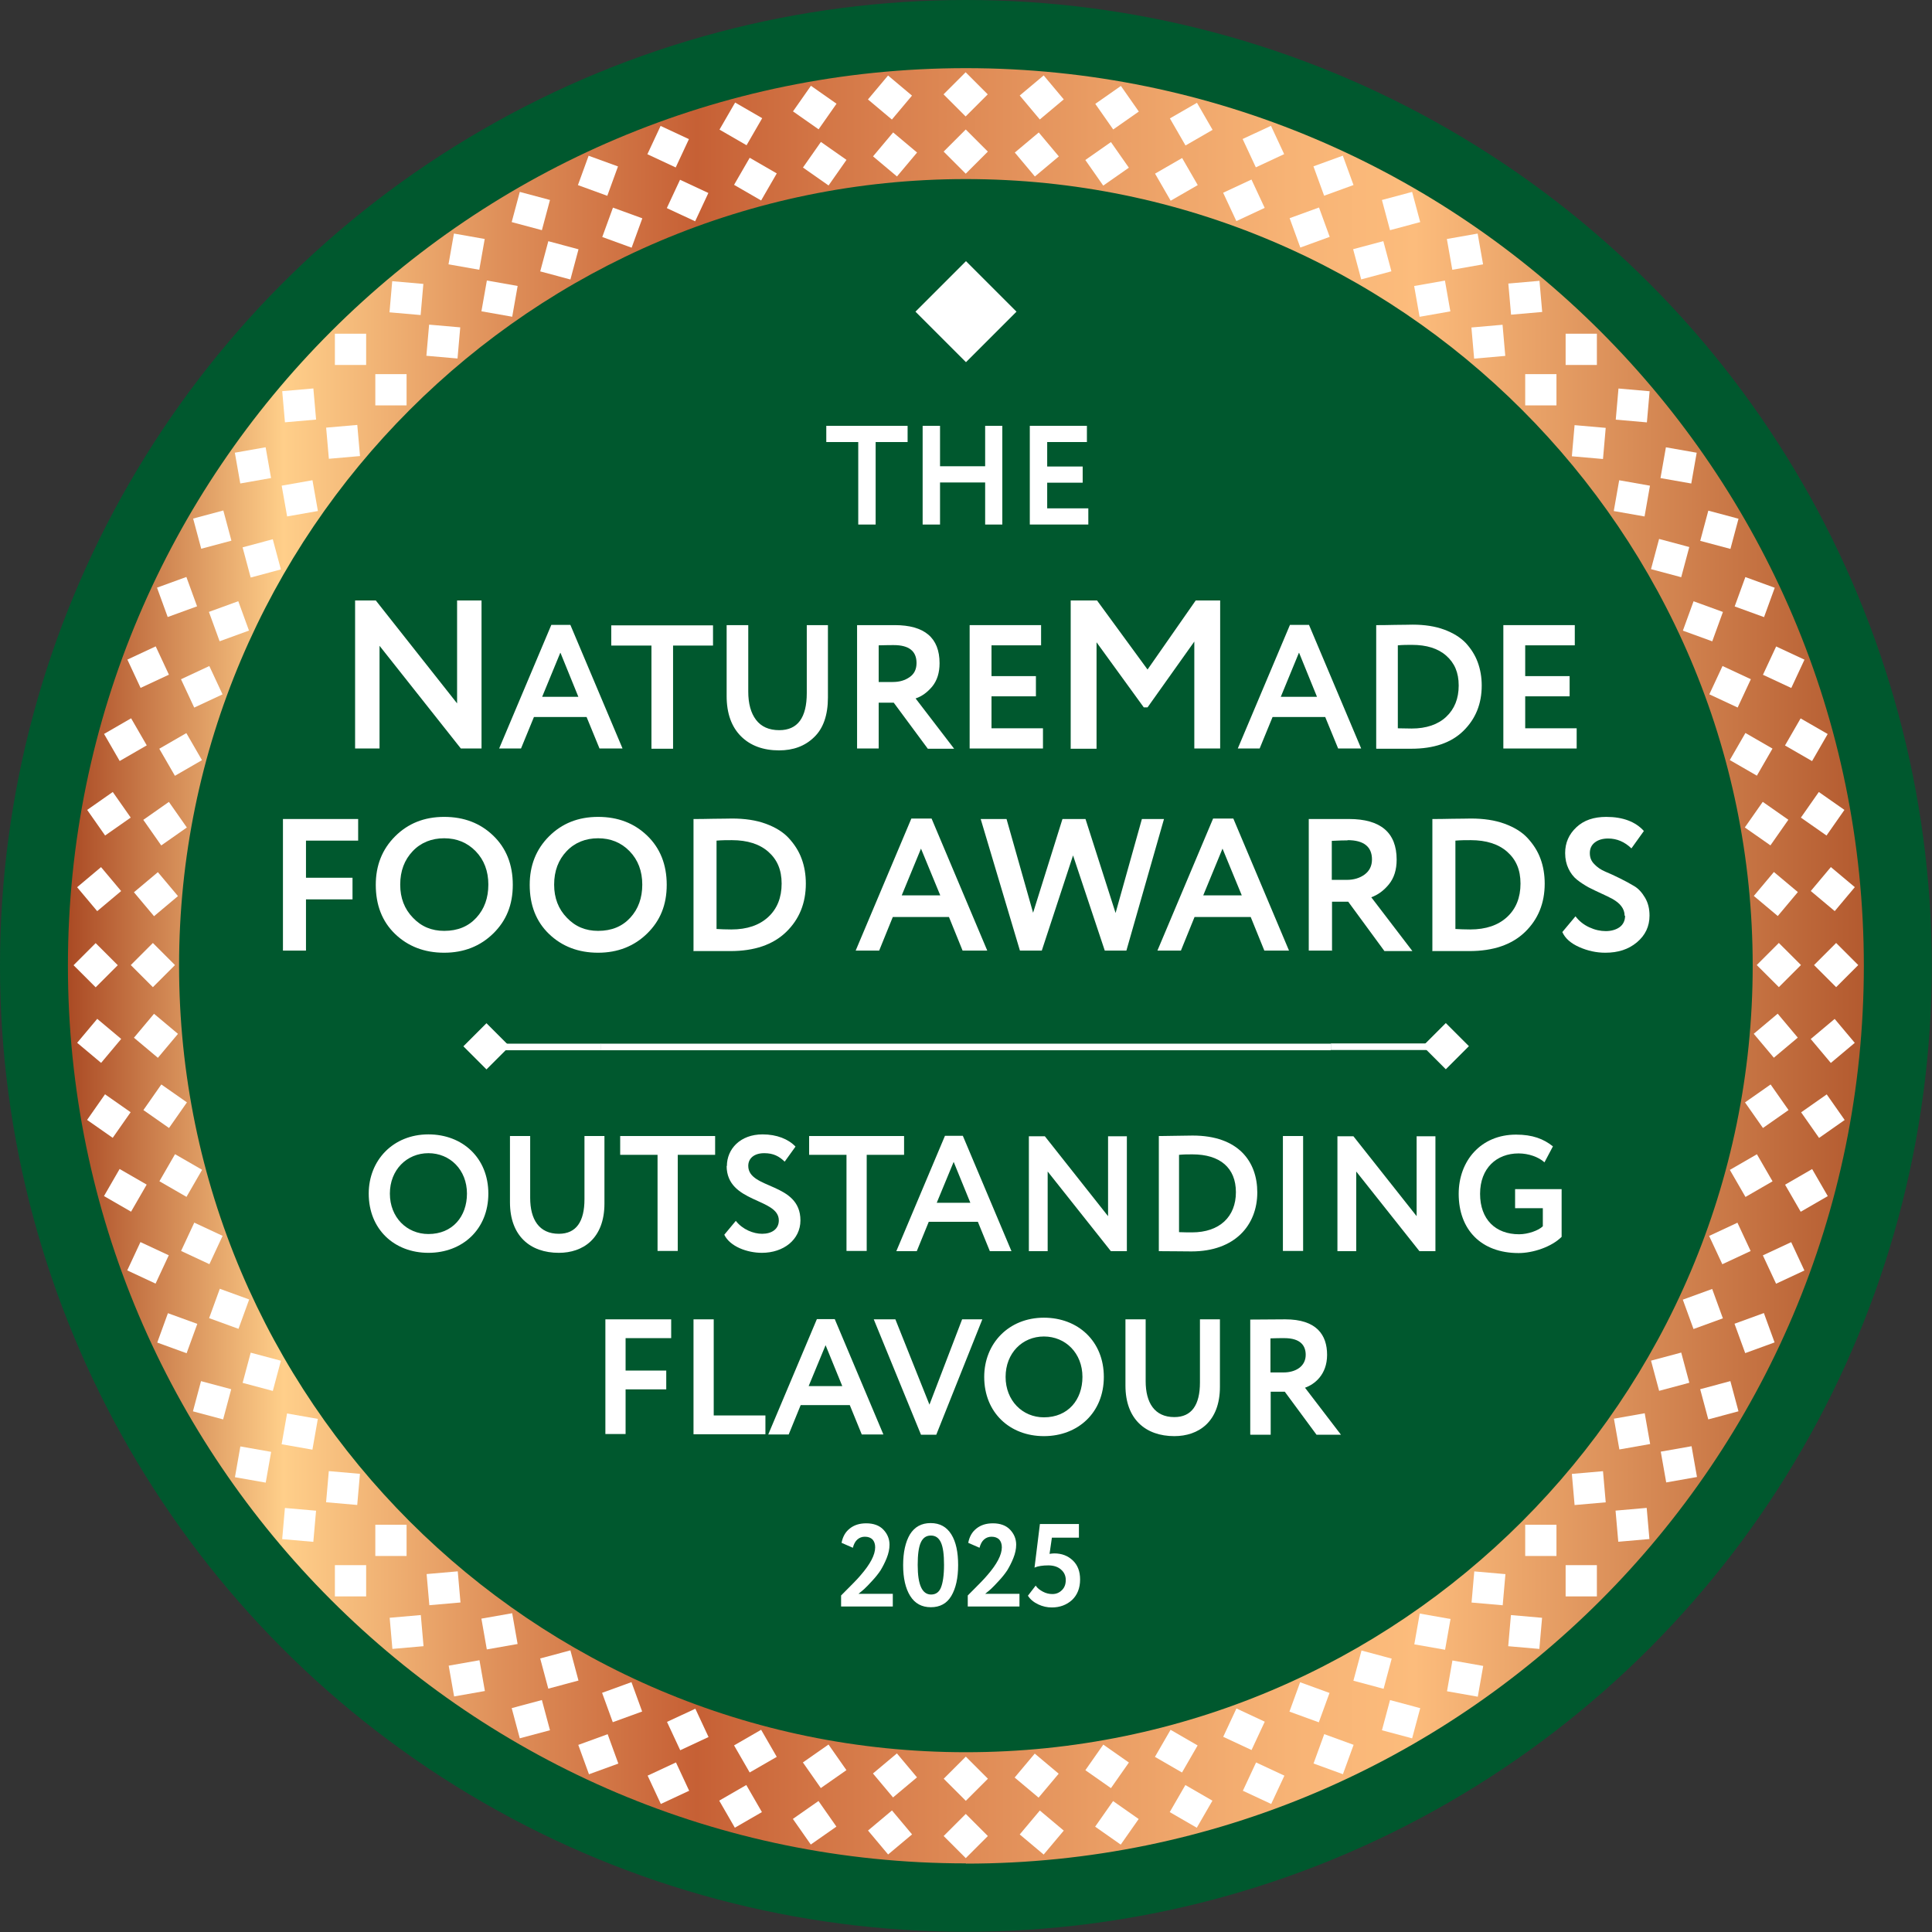 <?xml version="1.0" encoding="UTF-8"?>
<svg id="Layer_1" data-name="Layer 1" xmlns="http://www.w3.org/2000/svg" xmlns:xlink="http://www.w3.org/1999/xlink" viewBox="0 0 82.21 82.21">
  <rect x="0" y="0" width="82.21" height="82.21" fill="#333333" stroke="none"/>
  <defs>
    <style>
      .cls-1 {
        fill: #fff;
      }

      .cls-2 {
        fill: #00582e;
      }

      .cls-3 {
        fill: url(#linear-gradient);
      }
    </style>
    <linearGradient id="linear-gradient" x1="2.89" y1="41.09" x2="79.31" y2="41.09" gradientUnits="userSpaceOnUse">
      <stop offset="0" stop-color="#aa4a24"/>
      <stop offset=".12" stop-color="#ffcf8a"/>
      <stop offset=".24" stop-color="#df905a"/>
      <stop offset=".35" stop-color="#c66035"/>
      <stop offset=".42" stop-color="#d37646"/>
      <stop offset=".57" stop-color="#e99c63"/>
      <stop offset=".68" stop-color="#f7b375"/>
      <stop offset=".75" stop-color="#fcbc7c"/>
      <stop offset="1" stop-color="#b35a2f"/>
    </linearGradient>
  </defs>
  <circle class="cls-2" cx="41.1" cy="41.1" r="41.1"/>
  <rect class="cls-1" x="39.58" y="11.74" width="3.04" height="3.04" transform="translate(60.79 51.7) rotate(-135)"/>
  <path class="cls-3" d="M41.1,79.29c-21.07,0-38.21-17.14-38.21-38.2S20.03,2.9,41.1,2.9s38.21,17.14,38.21,38.2-17.14,38.2-38.21,38.2ZM41.1,7.62C22.64,7.62,7.62,22.64,7.62,41.09s15.02,33.47,33.48,33.47,33.48-15.02,33.48-33.47S59.56,7.62,41.1,7.62Z"/>
  <g>
    <g>
      <rect class="cls-1" x="40.43" y="77.45" width="1.33" height="1.33" transform="translate(-43.19 51.92) rotate(-44.98)"/>
      <rect class="cls-1" x="40.43" y="3.34" width="1.33" height="1.33" transform="translate(9.19 30.23) rotate(-44.98)"/>
    </g>
    <g>
      <rect class="cls-1" x="40.43" y="75.02" width="1.33" height="1.33" transform="translate(-41.47 51.2) rotate(-44.98)"/>
      <rect class="cls-1" x="40.43" y="5.78" width="1.33" height="1.33" transform="translate(7.47 30.94) rotate(-44.98)"/>
    </g>
    <g>
      <rect class="cls-1" x="43.45" y="74.88" width="1.33" height="1.33" transform="translate(-42.11 60.76) rotate(-49.98)"/>
      <rect class="cls-1" x="37.42" y="5.91" width="1.33" height="1.33" transform="translate(8.56 31.51) rotate(-49.98)"/>
    </g>
    <g>
      <rect class="cls-1" x="46.44" y="74.49" width="1.33" height="1.33" transform="translate(-41.47 70.61) rotate(-54.98)"/>
      <rect class="cls-1" x="34.43" y="6.3" width="1.33" height="1.33" transform="translate(9.25 31.71) rotate(-54.98)"/>
    </g>
    <g>
      <rect class="cls-1" x="49.39" y="73.84" width="1.33" height="1.33" transform="translate(-39.5 80.58) rotate(-59.98)"/>
      <rect class="cls-1" x="31.48" y="6.96" width="1.33" height="1.33" transform="translate(9.46 31.64) rotate(-59.98)"/>
    </g>
    <g>
      <rect class="cls-1" x="52.27" y="72.93" width="1.33" height="1.33" transform="translate(-36.14 90.44) rotate(-64.99)"/>
      <rect class="cls-1" x="28.6" y="7.86" width="1.33" height="1.33" transform="translate(9.16 31.45) rotate(-64.99)"/>
    </g>
    <g>
      <rect class="cls-1" x="55.06" y="71.77" width="1.33" height="1.33" transform="translate(-31.41 100.01) rotate(-69.99)"/>
      <rect class="cls-1" x="25.81" y="9.02" width="1.33" height="1.33" transform="translate(8.32 31.25) rotate(-69.99)"/>
    </g>
    <g>
      <rect class="cls-1" x="57.73" y="70.38" width="1.33" height="1.33" transform="translate(-25.34 109.05) rotate(-74.99)"/>
      <rect class="cls-1" x="23.14" y="10.42" width="1.33" height="1.33" transform="translate(6.93 31.2) rotate(-74.99)"/>
    </g>
    <g>
      <rect class="cls-1" x="60.28" y="68.76" width="1.33" height="1.33" transform="translate(-18.01 117.38) rotate(-79.99)"/>
      <rect class="cls-1" x="20.59" y="12.04" width="1.33" height="1.33" transform="translate(5.05 31.43) rotate(-79.99)"/>
    </g>
    <g>
      <rect class="cls-1" x="62.67" y="66.92" width="1.33" height="1.33" transform="translate(-9.51 124.79) rotate(-85)"/>
      <rect class="cls-1" x="18.2" y="13.88" width="1.33" height="1.33" transform="translate(2.73 32.06) rotate(-85)"/>
    </g>
    <g>
      <rect class="cls-1" x="64.9" y="64.88" width="1.33" height="1.33"/>
      <rect class="cls-1" x="15.97" y="15.92" width="1.33" height="1.33"/>
    </g>
    <g>
      <rect class="cls-1" x="66.94" y="62.65" width="1.33" height="1.33" transform="translate(-5.26 6.14) rotate(-5)"/>
      <rect class="cls-1" x="13.93" y="18.14" width="1.33" height="1.33" transform="translate(-1.58 1.34) rotate(-5)"/>
    </g>
    <g>
      <rect class="cls-1" x="68.78" y="60.25" width="1.33" height="1.33" transform="translate(-9.53 12.99) rotate(-10.01)"/>
      <rect class="cls-1" x="12.09" y="20.54" width="1.33" height="1.33" transform="translate(-3.49 2.54) rotate(-10.01)"/>
    </g>
    <g>
      <rect class="cls-1" x="70.4" y="57.71" width="1.33" height="1.33" transform="translate(-12.69 20.39) rotate(-15.01)"/>
      <rect class="cls-1" x="10.47" y="23.09" width="1.33" height="1.33" transform="translate(-5.77 3.7) rotate(-15.01)"/>
    </g>
    <g>
      <rect class="cls-1" x="71.79" y="55.03" width="1.33" height="1.33" transform="translate(-14.68 28.16) rotate(-20.01)"/>
      <rect class="cls-1" x="9.08" y="25.77" width="1.33" height="1.33" transform="translate(-8.46 4.93) rotate(-20.01)"/>
    </g>
    <g>
      <rect class="cls-1" x="72.95" y="52.24" width="1.33" height="1.33" transform="translate(-15.47 36.09) rotate(-25.01)"/>
      <rect class="cls-1" x="7.92" y="28.56" width="1.33" height="1.33" transform="translate(-11.55 6.37) rotate(-25.01)"/>
    </g>
    <g>
      <rect class="cls-1" x="73.85" y="49.36" width="1.33" height="1.33" transform="translate(-15.03 43.99) rotate(-30.02)"/>
      <rect class="cls-1" x="7.02" y="31.44" width="1.33" height="1.33" transform="translate(-15.03 8.15) rotate(-30.02)"/>
    </g>
    <g>
      <rect class="cls-1" x="74.51" y="46.41" width="1.33" height="1.33" transform="translate(-13.4 51.66) rotate(-35.02)"/>
      <rect class="cls-1" x="6.36" y="34.38" width="1.33" height="1.33" transform="translate(-18.84 10.38) rotate(-35.02)"/>
    </g>
    <g>
      <rect class="cls-1" x="74.9" y="43.41" width="1.33" height="1.33" transform="translate(-10.65 58.91) rotate(-40.02)"/>
      <rect class="cls-1" x="5.97" y="37.38" width="1.33" height="1.33" transform="translate(-22.91 13.18) rotate(-40.02)"/>
    </g>
    <g>
      <rect class="cls-1" x="75.03" y="40.4" width="1.33" height="1.33" transform="translate(-6.86 65.58) rotate(-45.02)"/>
      <rect class="cls-1" x="5.84" y="40.4" width="1.33" height="1.33" transform="translate(-27.14 16.64) rotate(-45.02)"/>
    </g>
    <g>
      <rect class="cls-1" x="74.9" y="37.38" width="1.33" height="1.33" transform="translate(-2.14 71.5) rotate(-50.02)"/>
      <rect class="cls-1" x="5.97" y="43.41" width="1.33" height="1.33" transform="translate(-31.4 20.84) rotate(-50.02)"/>
    </g>
    <g>
      <rect class="cls-1" x="74.51" y="34.38" width="1.33" height="1.33" transform="translate(3.36 76.55) rotate(-55.02)"/>
      <rect class="cls-1" x="6.36" y="46.41" width="1.33" height="1.33" transform="translate(-35.57 25.84) rotate(-55.02)"/>
    </g>
    <g>
      <rect class="cls-1" x="73.85" y="31.44" width="1.33" height="1.33" transform="translate(9.47 80.6) rotate(-60.02)"/>
      <rect class="cls-1" x="7.02" y="49.36" width="1.33" height="1.33" transform="translate(-39.48 31.68) rotate(-60.02)"/>
    </g>
    <g>
      <rect class="cls-1" x="72.95" y="28.56" width="1.33" height="1.33" transform="translate(16.03 83.6) rotate(-65.01)"/>
      <rect class="cls-1" x="7.92" y="52.24" width="1.33" height="1.33" transform="translate(-42.99 38.34) rotate(-65.01)"/>
    </g>
    <g>
      <rect class="cls-1" x="71.79" y="25.77" width="1.33" height="1.33" transform="translate(22.85 85.49) rotate(-70.01)"/>
      <rect class="cls-1" x="9.08" y="55.03" width="1.33" height="1.33" transform="translate(-45.92 45.81) rotate(-70.01)"/>
    </g>
    <g>
      <rect class="cls-1" x="70.4" y="23.09" width="1.33" height="1.33" transform="translate(29.74 86.25) rotate(-75.01)"/>
      <rect class="cls-1" x="10.47" y="57.71" width="1.33" height="1.33" transform="translate(-48.13 54.03) rotate(-75.01)"/>
    </g>
    <g>
      <rect class="cls-1" x="68.77" y="20.54" width="1.33" height="1.33" transform="translate(36.51 85.91) rotate(-80.01)"/>
      <rect class="cls-1" x="12.09" y="60.25" width="1.33" height="1.33" transform="translate(-49.45 62.91) rotate(-80.01)"/>
    </g>
    <g>
      <rect class="cls-1" x="66.94" y="18.14" width="1.33" height="1.33" transform="translate(42.98 84.52) rotate(-85)"/>
      <rect class="cls-1" x="13.93" y="62.65" width="1.33" height="1.33" transform="translate(-49.75 72.34) rotate(-85)"/>
    </g>
    <g>
      <rect class="cls-1" x="64.9" y="15.92" width="1.33" height="1.33"/>
      <rect class="cls-1" x="15.97" y="64.88" width="1.33" height="1.33"/>
    </g>
    <g>
      <rect class="cls-1" x="62.67" y="13.88" width="1.33" height="1.33" transform="translate(-1.03 5.57) rotate(-5)"/>
      <rect class="cls-1" x="18.2" y="66.92" width="1.33" height="1.33" transform="translate(-5.81 1.9) rotate(-5)"/>
    </g>
    <g>
      <rect class="cls-1" x="60.28" y="12.04" width="1.33" height="1.33" transform="translate(-1.28 10.77) rotate(-9.99)"/>
      <rect class="cls-1" x="20.59" y="68.75" width="1.33" height="1.33" transform="translate(-11.72 4.74) rotate(-9.99)"/>
    </g>
    <g>
      <rect class="cls-1" x="57.73" y="10.41" width="1.33" height="1.33" transform="translate(-.88 15.48) rotate(-14.99)"/>
      <rect class="cls-1" x="23.14" y="70.38" width="1.33" height="1.33" transform="translate(-17.57 8.57) rotate(-14.99)"/>
    </g>
    <g>
      <rect class="cls-1" x="55.06" y="9.02" width="1.33" height="1.33" transform="translate(.05 19.63) rotate(-19.99)"/>
      <rect class="cls-1" x="25.81" y="71.77" width="1.33" height="1.33" transform="translate(-23.17 13.41) rotate(-19.99)"/>
    </g>
    <g>
      <rect class="cls-1" x="52.27" y="7.86" width="1.33" height="1.33" transform="translate(1.35 23.16) rotate(-24.99)"/>
      <rect class="cls-1" x="28.6" y="72.93" width="1.33" height="1.33" transform="translate(-28.35 19.25) rotate(-24.99)"/>
    </g>
    <g>
      <rect class="cls-1" x="49.39" y="6.96" width="1.33" height="1.33" transform="translate(2.89 26.04) rotate(-29.98)"/>
      <rect class="cls-1" x="31.48" y="73.84" width="1.33" height="1.33" transform="translate(-32.93 26.04) rotate(-29.98)"/>
    </g>
    <g>
      <rect class="cls-1" x="46.44" y="6.3" width="1.33" height="1.33" transform="translate(4.52 28.27) rotate(-34.98)"/>
      <rect class="cls-1" x="34.43" y="74.49" width="1.33" height="1.33" transform="translate(-36.75 33.7) rotate(-34.98)"/>
    </g>
    <g>
      <rect class="cls-1" x="43.45" y="5.91" width="1.33" height="1.33" transform="translate(6.09 29.88) rotate(-39.98)"/>
      <rect class="cls-1" x="37.42" y="74.88" width="1.33" height="1.33" transform="translate(-39.64 42.13) rotate(-39.98)"/>
    </g>
    <g>
      <rect class="cls-1" x="43.66" y="77.31" width="1.33" height="1.33" transform="translate(-43.89 61.78) rotate(-49.98)"/>
      <rect class="cls-1" x="37.21" y="3.48" width="1.33" height="1.33" transform="translate(10.34 30.49) rotate(-49.98)"/>
    </g>
    <g>
      <rect class="cls-1" x="46.86" y="76.89" width="1.33" height="1.33" transform="translate(-43.26 71.98) rotate(-54.98)"/>
      <rect class="cls-1" x="34" y="3.91" width="1.33" height="1.33" transform="translate(11.03 30.34) rotate(-54.98)"/>
    </g>
    <g>
      <rect class="cls-1" x="50.02" y="76.19" width="1.33" height="1.33" transform="translate(-41.22 82.3) rotate(-59.98)"/>
      <rect class="cls-1" x="30.85" y="4.61" width="1.33" height="1.33" transform="translate(11.19 29.92) rotate(-59.98)"/>
    </g>
    <g>
      <rect class="cls-1" x="53.1" y="75.22" width="1.33" height="1.33" transform="translate(-37.73 92.52) rotate(-64.99)"/>
      <rect class="cls-1" x="27.77" y="5.58" width="1.33" height="1.33" transform="translate(10.75 29.37) rotate(-64.99)"/>
    </g>
    <g>
      <rect class="cls-1" x="56.08" y="73.98" width="1.33" height="1.33" transform="translate(-32.81 102.42) rotate(-69.99)"/>
      <rect class="cls-1" x="24.79" y="6.81" width="1.33" height="1.33" transform="translate(9.71 28.84) rotate(-69.99)"/>
    </g>
    <g>
      <rect class="cls-1" x="58.95" y="72.49" width="1.33" height="1.33" transform="translate(-26.48 111.79) rotate(-74.99)"/>
      <rect class="cls-1" x="21.92" y="8.31" width="1.33" height="1.33" transform="translate(8.07 28.47) rotate(-74.99)"/>
    </g>
    <g>
      <rect class="cls-1" x="61.67" y="70.75" width="1.33" height="1.33" transform="translate(-18.82 120.4) rotate(-79.99)"/>
      <rect class="cls-1" x="19.2" y="10.04" width="1.33" height="1.33" transform="translate(5.86 28.41) rotate(-79.99)"/>
    </g>
    <g>
      <rect class="cls-1" x="64.24" y="68.78" width="1.33" height="1.33" transform="translate(-9.94 128.05) rotate(-85)"/>
      <rect class="cls-1" x="16.63" y="12.01" width="1.33" height="1.33" transform="translate(3.16 28.81) rotate(-85)"/>
    </g>
    <g>
      <rect class="cls-1" x="66.62" y="66.6" width="1.33" height="1.33"/>
      <rect class="cls-1" x="14.25" y="14.2" width="1.33" height="1.33"/>
    </g>
    <g>
      <rect class="cls-1" x="68.8" y="64.21" width="1.33" height="1.33" transform="translate(-5.39 6.31) rotate(-5)"/>
      <rect class="cls-1" x="12.07" y="16.58" width="1.33" height="1.33" transform="translate(-1.46 1.18) rotate(-5)"/>
    </g>
    <g>
      <rect class="cls-1" x="70.77" y="61.65" width="1.33" height="1.33" transform="translate(-9.74 13.36) rotate(-10.01)"/>
      <rect class="cls-1" x="10.1" y="19.14" width="1.33" height="1.33" transform="translate(-3.28 2.17) rotate(-10.01)"/>
    </g>
    <g>
      <rect class="cls-1" x="72.5" y="58.92" width="1.33" height="1.33" transform="translate(-12.94 20.98) rotate(-15.01)"/>
      <rect class="cls-1" x="8.37" y="21.87" width="1.33" height="1.33" transform="translate(-5.53 3.11) rotate(-15.01)"/>
    </g>
    <g>
      <rect class="cls-1" x="73.99" y="56.06" width="1.33" height="1.33" transform="translate(-14.9 28.97) rotate(-20.01)"/>
      <rect class="cls-1" x="6.87" y="24.74" width="1.33" height="1.33" transform="translate(-8.24 4.11) rotate(-20.01)"/>
    </g>
    <g>
      <rect class="cls-1" x="75.23" y="53.07" width="1.33" height="1.33" transform="translate(-15.6 37.13) rotate(-25.01)"/>
      <rect class="cls-1" x="5.64" y="27.72" width="1.33" height="1.33" transform="translate(-11.41 5.33) rotate(-25.01)"/>
    </g>
    <g>
      <rect class="cls-1" x="76.2" y="49.99" width="1.33" height="1.33" transform="translate(-15.03 45.25) rotate(-30.02)"/>
      <rect class="cls-1" x="4.67" y="30.81" width="1.33" height="1.33" transform="translate(-15.03 6.89) rotate(-30.02)"/>
    </g>
    <g>
      <rect class="cls-1" x="76.9" y="46.83" width="1.33" height="1.33" transform="translate(-13.21 53.11) rotate(-35.02)"/>
      <rect class="cls-1" x="3.97" y="33.96" width="1.33" height="1.33" transform="translate(-19.03 8.93) rotate(-35.02)"/>
    </g>
    <g>
      <rect class="cls-1" x="77.32" y="43.63" width="1.33" height="1.33" transform="translate(-10.22 60.52) rotate(-40.02)"/>
      <rect class="cls-1" x="3.55" y="37.17" width="1.33" height="1.33" transform="translate(-23.34 11.57) rotate(-40.02)"/>
    </g>
    <g>
      <rect class="cls-1" x="77.46" y="40.4" width="1.33" height="1.33" transform="translate(-6.14 67.3) rotate(-45.02)"/>
      <rect class="cls-1" x="3.4" y="40.4" width="1.33" height="1.33" transform="translate(-27.85 14.92) rotate(-45.02)"/>
    </g>
    <g>
      <rect class="cls-1" x="77.32" y="37.17" width="1.33" height="1.33" transform="translate(-1.11 73.28) rotate(-50.02)"/>
      <rect class="cls-1" x="3.55" y="43.63" width="1.33" height="1.33" transform="translate(-32.43 19.06) rotate(-50.02)"/>
    </g>
    <g>
      <rect class="cls-1" x="76.9" y="33.96" width="1.33" height="1.33" transform="translate(4.72 78.33) rotate(-55.02)"/>
      <rect class="cls-1" x="3.97" y="46.83" width="1.33" height="1.33" transform="translate(-36.94 24.06) rotate(-55.02)"/>
    </g>
    <g>
      <rect class="cls-1" x="76.2" y="30.81" width="1.33" height="1.33" transform="translate(11.19 82.33) rotate(-60.02)"/>
      <rect class="cls-1" x="4.67" y="49.99" width="1.33" height="1.33" transform="translate(-41.21 29.96) rotate(-60.02)"/>
    </g>
    <g>
      <rect class="cls-1" x="75.23" y="27.72" width="1.33" height="1.33" transform="translate(18.11 85.19) rotate(-65.01)"/>
      <rect class="cls-1" x="5.64" y="53.07" width="1.33" height="1.33" transform="translate(-45.07 36.75) rotate(-65.01)"/>
    </g>
    <g>
      <rect class="cls-1" x="73.99" y="24.74" width="1.33" height="1.33" transform="translate(25.27 86.88) rotate(-70.01)"/>
      <rect class="cls-1" x="6.87" y="56.06" width="1.33" height="1.33" transform="translate(-48.34 44.42) rotate(-70.01)"/>
    </g>
    <g>
      <rect class="cls-1" x="72.5" y="21.87" width="1.33" height="1.33" transform="translate(32.47 87.39) rotate(-75.01)"/>
      <rect class="cls-1" x="8.37" y="58.92" width="1.33" height="1.33" transform="translate(-50.87 52.9) rotate(-75.01)"/>
    </g>
    <g>
      <rect class="cls-1" x="70.77" y="19.14" width="1.33" height="1.33" transform="translate(39.53 86.72) rotate(-80.01)"/>
      <rect class="cls-1" x="10.1" y="61.65" width="1.33" height="1.33" transform="translate(-52.47 62.11) rotate(-80.01)"/>
    </g>
    <g>
      <rect class="cls-1" x="68.8" y="16.58" width="1.33" height="1.33" transform="translate(46.24 84.95) rotate(-85)"/>
      <rect class="cls-1" x="12.07" y="64.21" width="1.33" height="1.33" transform="translate(-53.01 71.92) rotate(-85)"/>
    </g>
    <g>
      <rect class="cls-1" x="66.62" y="14.2" width="1.33" height="1.33"/>
      <rect class="cls-1" x="14.25" y="66.6" width="1.33" height="1.33"/>
    </g>
    <g>
      <rect class="cls-1" x="64.24" y="12.01" width="1.33" height="1.33" transform="translate(-.86 5.7) rotate(-5)"/>
      <rect class="cls-1" x="16.63" y="68.78" width="1.33" height="1.33" transform="translate(-5.98 1.77) rotate(-5)"/>
    </g>
    <g>
      <rect class="cls-1" x="61.67" y="10.04" width="1.33" height="1.33" transform="translate(-.91 10.98) rotate(-9.99)"/>
      <rect class="cls-1" x="19.2" y="70.75" width="1.33" height="1.33" transform="translate(-12.09 4.53) rotate(-9.99)"/>
    </g>
    <g>
      <rect class="cls-1" x="58.95" y="8.31" width="1.33" height="1.33" transform="translate(-.29 15.73) rotate(-14.99)"/>
      <rect class="cls-1" x="21.92" y="72.49" width="1.33" height="1.33" transform="translate(-18.15 8.33) rotate(-14.99)"/>
    </g>
    <g>
      <rect class="cls-1" x="56.08" y="6.81" width="1.33" height="1.33" transform="translate(.86 19.85) rotate(-19.99)"/>
      <rect class="cls-1" x="24.79" y="73.98" width="1.33" height="1.33" transform="translate(-23.98 13.2) rotate(-19.99)"/>
    </g>
    <g>
      <rect class="cls-1" x="53.1" y="5.58" width="1.33" height="1.33" transform="translate(2.39 23.29) rotate(-24.99)"/>
      <rect class="cls-1" x="27.77" y="75.22" width="1.33" height="1.33" transform="translate(-29.39 19.11) rotate(-24.99)"/>
    </g>
    <g>
      <rect class="cls-1" x="50.02" y="4.61" width="1.33" height="1.33" transform="translate(4.15 26.04) rotate(-29.98)"/>
      <rect class="cls-1" x="30.85" y="76.19" width="1.33" height="1.33" transform="translate(-34.19 26.04) rotate(-29.98)"/>
    </g>
    <g>
      <rect class="cls-1" x="46.86" y="3.91" width="1.33" height="1.33" transform="translate(5.97 28.08) rotate(-34.98)"/>
      <rect class="cls-1" x="34" y="76.89" width="1.33" height="1.33" transform="translate(-38.2 33.89) rotate(-34.98)"/>
    </g>
    <g>
      <rect class="cls-1" x="43.66" y="3.48" width="1.33" height="1.33" transform="translate(7.7 29.45) rotate(-39.98)"/>
      <rect class="cls-1" x="37.21" y="77.31" width="1.33" height="1.33" transform="translate(-41.25 42.56) rotate(-39.98)"/>
    </g>
  </g>
  <g>
    <g>
      <path class="cls-1" d="M35.16,18.81v-.69h3.46v.69h-1.36v3.51h-.74v-3.51h-1.36Z"/>
      <path class="cls-1" d="M41.92,22.32v-1.79h-1.92v1.79h-.74v-4.2h.74v1.72h1.92v-1.72h.73v4.2h-.73Z"/>
      <path class="cls-1" d="M43.82,22.32v-4.2h2.43v.69h-1.69v1.04h1.51v.69h-1.51v1.09h1.75v.69h-2.49Z"/>
    </g>
    <g>
      <path class="cls-1" d="M35.79,68.35v-.46c.42-.42.7-.7.83-.86.41-.47.62-.87.62-1.19,0-.14-.04-.25-.11-.33-.08-.08-.19-.12-.33-.12-.12,0-.23.04-.32.12-.09.08-.15.2-.19.35l-.48-.21c.05-.26.16-.46.35-.61s.42-.22.7-.22c.31,0,.56.09.73.27.17.18.26.39.26.64,0,.18-.04.37-.12.57-.08.2-.17.37-.26.52-.1.15-.22.3-.36.45s-.25.27-.33.34c-.08.07-.16.14-.25.21h1.46v.54h-2.2Z"/>
      <path class="cls-1" d="M38.73,67.91c-.2-.32-.3-.76-.3-1.31s.1-.99.29-1.31c.2-.32.49-.48.88-.48s.68.16.88.48c.2.32.29.76.29,1.31s-.1.99-.29,1.31-.48.48-.87.48-.68-.16-.88-.48ZM39.05,66.6c0,.84.19,1.25.57,1.25.2,0,.34-.1.42-.3.08-.2.13-.52.13-.96s-.04-.75-.13-.95c-.09-.2-.23-.3-.43-.3s-.34.1-.43.3c-.09.2-.13.52-.13.95Z"/>
      <path class="cls-1" d="M41.18,68.35v-.46c.42-.42.7-.7.83-.86.41-.47.62-.87.62-1.19,0-.14-.04-.25-.11-.33-.08-.08-.19-.12-.33-.12-.12,0-.23.04-.32.12-.09.08-.15.2-.19.35l-.48-.21c.05-.26.16-.46.35-.61s.42-.22.7-.22c.31,0,.56.09.73.27.17.18.26.39.26.64,0,.18-.04.37-.12.57-.08.2-.17.37-.26.52-.1.15-.22.3-.36.45s-.25.27-.33.34c-.08.07-.16.14-.25.21h1.46v.54h-2.2Z"/>
      <path class="cls-1" d="M44.02,66.71l.23-1.86h1.66v.58h-1.15l-.1.69c.07-.01.14-.02.2-.02.32,0,.58.1.79.3.21.2.31.47.31.81,0,.37-.12.66-.34.87-.23.21-.52.32-.86.32-.2,0-.39-.04-.58-.13-.19-.09-.34-.21-.44-.37l.33-.43c.07.11.18.19.31.26.13.07.27.1.4.1.17,0,.3-.06.41-.17.11-.11.16-.25.16-.43s-.07-.33-.2-.44c-.13-.12-.32-.18-.54-.18-.24,0-.44.03-.58.09Z"/>
    </g>
    <g>
      <path class="cls-1" d="M20.49,31.85h-.88l-3.46-4.37v4.37h-1.04v-6.3h.88l3.46,4.38v-4.38h1.04v6.3Z"/>
      <path class="cls-1" d="M21.24,31.85l2.22-5.26h.81l2.22,5.26h-.98l-.55-1.34h-2.24l-.55,1.34h-.93ZM23.84,27.78l-.77,1.87h1.54l-.76-1.87Z"/>
      <path class="cls-1" d="M26.01,27.47v-.86h4.33v.86h-1.7v4.39h-.92v-4.39h-1.7Z"/>
      <path class="cls-1" d="M35.23,26.6v3.08c0,.75-.2,1.32-.59,1.69-.39.38-.89.56-1.49.56-.67,0-1.22-.2-1.62-.6s-.61-.97-.61-1.71v-3.02h.92v2.83c0,.51.11.91.33,1.2s.55.44.99.44c.78,0,1.17-.53,1.17-1.58v-2.89h.92Z"/>
      <path class="cls-1" d="M37.39,31.85h-.92v-5.25c.11,0,.39,0,.85,0,.46,0,.71,0,.75,0,1.27,0,1.91.54,1.91,1.62,0,.4-.1.73-.31.99-.21.25-.44.42-.71.51l1.64,2.14h-1.12l-1.45-1.96h-.64v1.96ZM38.02,27.45c-.09,0-.3,0-.63.01v1.56h.6c.29,0,.52-.07.72-.21s.29-.34.29-.6c0-.51-.33-.76-.97-.76Z"/>
      <path class="cls-1" d="M41.26,31.85v-5.25h3.04v.86h-2.11v1.31h1.89v.86h-1.89v1.36h2.19v.86h-3.11Z"/>
      <path class="cls-1" d="M45.56,31.85v-6.3h1.12l2.15,2.94,2.05-2.94h1.04v6.3h-1.1v-4.55l-1.99,2.8h-.16l-2.01-2.77v4.53h-1.11Z"/>
      <path class="cls-1" d="M52.67,31.85l2.22-5.26h.81l2.22,5.26h-.98l-.55-1.34h-2.24l-.55,1.34h-.93ZM55.27,27.78l-.77,1.87h1.54l-.76-1.87Z"/>
      <path class="cls-1" d="M58.56,31.85v-5.25h.1c.1,0,.33,0,.7-.01.37,0,.62-.01.75-.01.51,0,.96.07,1.34.21.38.14.69.33.92.57.23.25.4.52.51.82.11.3.17.63.17.99,0,.78-.26,1.42-.78,1.93s-1.26.76-2.22.76c-.09,0-.3,0-.63,0-.33,0-.58,0-.75,0h-.1ZM60.09,27.44c-.2,0-.4,0-.61.02v3.53c.17,0,.37.01.59.01.62,0,1.12-.17,1.47-.5.35-.33.53-.77.53-1.33s-.18-.96-.53-1.27c-.35-.31-.84-.46-1.46-.46Z"/>
      <path class="cls-1" d="M63.97,31.85v-5.25h3.04v.86h-2.11v1.31h1.89v.86h-1.89v1.36h2.19v.86h-3.11Z"/>
    </g>
    <g>
      <path class="cls-1" d="M12.04,40.45v-5.6h3.2v.92h-2.22v1.58h1.98v.92h-1.98v2.18h-.98Z"/>
      <path class="cls-1" d="M15.99,37.65c0-.82.27-1.51.82-2.06.55-.55,1.24-.83,2.09-.83s1.54.27,2.09.8c.55.53.83,1.23.83,2.09s-.28,1.53-.83,2.07c-.55.54-1.25.82-2.09.82s-1.54-.27-2.09-.8c-.55-.53-.82-1.23-.82-2.09ZM17.03,37.65c0,.56.18,1.03.54,1.4.36.38.8.56,1.33.56.58,0,1.03-.19,1.37-.56.34-.37.51-.84.51-1.41s-.18-1.05-.54-1.42c-.36-.37-.81-.55-1.34-.55s-.99.18-1.34.55c-.35.37-.53.84-.53,1.42Z"/>
      <path class="cls-1" d="M22.54,37.65c0-.82.27-1.51.82-2.06.55-.55,1.24-.83,2.09-.83s1.54.27,2.09.8c.55.53.83,1.23.83,2.09s-.28,1.53-.83,2.07c-.55.54-1.25.82-2.09.82s-1.54-.27-2.09-.8c-.55-.53-.82-1.23-.82-2.09ZM23.58,37.65c0,.56.18,1.03.54,1.4.36.38.8.56,1.33.56.58,0,1.03-.19,1.37-.56.34-.37.51-.84.51-1.41s-.18-1.05-.54-1.42c-.36-.37-.81-.55-1.34-.55s-.99.18-1.34.55c-.35.37-.53.84-.53,1.42Z"/>
      <path class="cls-1" d="M29.51,40.45v-5.6h.1c.11,0,.35,0,.74-.01.39,0,.66-.01.8-.01.54,0,1.02.07,1.43.22.41.15.74.35.98.61s.43.55.55.88c.12.32.18.68.18,1.06,0,.83-.28,1.52-.84,2.06-.56.54-1.35.81-2.37.81-.1,0-.32,0-.67,0-.35,0-.62,0-.8,0h-.11ZM31.14,35.75c-.21,0-.42,0-.65.02v3.76c.18.01.39.02.63.02.67,0,1.19-.18,1.57-.53.38-.35.57-.83.57-1.42s-.19-1.02-.56-1.35-.89-.5-1.56-.5Z"/>
      <path class="cls-1" d="M36.41,40.45l2.37-5.62h.86l2.37,5.62h-1.05l-.58-1.43h-2.39l-.58,1.43h-.99ZM39.19,36.11l-.82,1.99h1.64l-.82-1.99Z"/>
      <path class="cls-1" d="M49.53,34.85l-1.6,5.6h-.92l-1.35-4.05-1.33,4.05h-.93l-1.67-5.6h1.1l1.13,3.99,1.25-3.99h.98l1.28,4,1.12-4h.94Z"/>
      <path class="cls-1" d="M49.25,40.45l2.37-5.62h.86l2.37,5.62h-1.05l-.58-1.43h-2.39l-.58,1.43h-.99ZM52.02,36.11l-.82,1.99h1.64l-.82-1.99Z"/>
      <path class="cls-1" d="M56.67,40.45h-.98v-5.6c.12,0,.42,0,.91,0,.49,0,.75,0,.8,0,1.35,0,2.03.58,2.03,1.73,0,.43-.11.78-.33,1.05s-.47.45-.75.55l1.75,2.29h-1.19l-1.54-2.1h-.69v2.1ZM57.34,35.76c-.1,0-.32,0-.67.02v1.66h.64c.3,0,.56-.08.76-.23s.31-.36.31-.64c0-.54-.35-.82-1.04-.82Z"/>
      <path class="cls-1" d="M60.95,40.45v-5.6h.1c.11,0,.35,0,.74-.01.39,0,.66-.01.8-.01.54,0,1.02.07,1.43.22.41.15.74.35.98.61s.43.55.55.88c.12.32.18.68.18,1.06,0,.83-.28,1.52-.84,2.06-.56.54-1.35.81-2.37.81-.1,0-.32,0-.67,0-.35,0-.62,0-.8,0h-.11ZM62.58,35.75c-.21,0-.42,0-.65.02v3.76c.18.01.39.02.63.02.67,0,1.19-.18,1.57-.53.38-.35.57-.83.57-1.42s-.19-1.02-.56-1.35-.89-.5-1.56-.5Z"/>
      <path class="cls-1" d="M69.13,38.96c0-.15-.05-.28-.14-.4-.09-.12-.21-.21-.36-.3-.15-.08-.31-.16-.49-.24s-.36-.17-.54-.26c-.18-.1-.35-.21-.5-.33s-.27-.28-.36-.47c-.09-.19-.14-.41-.14-.66,0-.44.16-.8.48-1.1s.74-.44,1.27-.44c.7,0,1.24.2,1.6.6l-.53.74c-.29-.28-.62-.42-.99-.42-.24,0-.43.06-.57.17-.14.11-.21.26-.21.45s.06.34.19.47c.12.13.28.24.47.32.19.08.39.17.61.28s.43.22.61.33c.19.11.34.28.47.5s.19.47.19.76c0,.46-.18.84-.54,1.14-.36.3-.8.44-1.34.44-.38,0-.75-.08-1.11-.24s-.6-.37-.72-.64l.56-.67c.15.2.35.36.59.47s.47.16.7.16.44-.06.59-.17.23-.28.23-.48Z"/>
    </g>
    <g>
      <path class="cls-1" d="M18.23,48.27c1.45,0,2.55,1,2.55,2.52s-1.1,2.52-2.55,2.52-2.54-1-2.54-2.52c0-1.42,1.04-2.52,2.54-2.52ZM18.23,52.51c1.03,0,1.64-.75,1.64-1.72,0-1.01-.72-1.72-1.64-1.72s-1.64.71-1.64,1.72.72,1.72,1.64,1.72Z"/>
      <path class="cls-1" d="M25.72,51.21c0,1.5-.92,2.1-1.94,2.1-1.22,0-2.08-.72-2.08-2.15v-2.82h.86v2.63c0,.92.38,1.53,1.22,1.53.74,0,1.09-.52,1.09-1.47v-2.69h.85v2.87Z"/>
      <path class="cls-1" d="M26.4,48.34h4.03v.8h-1.59v4.09h-.86v-4.09h-1.59v-.8Z"/>
      <path class="cls-1" d="M30.93,49.62c0-.73.57-1.35,1.52-1.35.6,0,1.1.2,1.4.52l-.46.64c-.24-.23-.48-.36-.87-.36-.43,0-.68.22-.68.54,0,1.01,2.22.69,2.22,2.32,0,.82-.72,1.38-1.64,1.38-.63,0-1.36-.27-1.6-.77l.49-.59c.29.37.75.55,1.12.55.41,0,.71-.2.71-.57,0-.96-2.22-.73-2.22-2.32Z"/>
      <path class="cls-1" d="M34.44,48.34h4.03v.8h-1.59v4.09h-.86v-4.09h-1.59v-.8Z"/>
      <path class="cls-1" d="M40.22,48.33h.75l2.07,4.91h-.92l-.51-1.25h-2.09l-.51,1.25h-.87l2.07-4.91ZM39.86,51.18h1.43l-.71-1.74-.72,1.74Z"/>
      <path class="cls-1" d="M47.27,53.24l-2.69-3.39v3.39h-.8v-4.89h.68l2.69,3.4v-3.4h.8v4.89h-.69Z"/>
      <path class="cls-1" d="M49.31,48.34h.09c.29,0,.99-.02,1.35-.02,1.96,0,2.75,1.12,2.75,2.42,0,1.38-.94,2.51-2.8,2.51-.29,0-.84-.01-1.29-.01h-.1v-4.89ZM50.17,49.15v3.28c.24.01.43.01.55.01,1.18,0,1.87-.67,1.87-1.71s-.68-1.61-1.85-1.61c-.2,0-.37,0-.57.02Z"/>
      <path class="cls-1" d="M54.59,48.34h.86v4.89h-.86v-4.89Z"/>
      <path class="cls-1" d="M60.4,53.24l-2.69-3.39v3.39h-.8v-4.89h.68l2.69,3.4v-3.4h.8v4.89h-.69Z"/>
      <path class="cls-1" d="M64.47,50.6h1.98v2.03c-.43.43-1.22.69-1.83.69-1.6,0-2.55-1-2.55-2.52,0-1.4.94-2.52,2.44-2.52.7,0,1.17.18,1.57.5l-.36.68c-.25-.23-.68-.38-1.1-.38-.94,0-1.64.63-1.64,1.72s.66,1.72,1.66,1.72c.38,0,.83-.16,1.01-.34v-.77h-1.18v-.8Z"/>
      <path class="cls-1" d="M25.76,56.14h2.8v.8h-1.94v1.38h1.73v.8h-1.73v1.9h-.86v-4.89Z"/>
      <path class="cls-1" d="M29.51,56.14h.86v4.09h2.2v.8h-3.06v-4.89Z"/>
      <path class="cls-1" d="M34.77,56.13h.75l2.07,4.91h-.92l-.51-1.25h-2.09l-.51,1.25h-.87l2.07-4.91ZM34.41,58.98h1.43l-.71-1.74-.72,1.74Z"/>
      <path class="cls-1" d="M39.84,61.05h-.65l-2.01-4.91h.92l1.45,3.63,1.39-3.63h.86l-1.96,4.91Z"/>
      <path class="cls-1" d="M44.42,56.07c1.45,0,2.55,1,2.55,2.52s-1.1,2.52-2.55,2.52-2.54-1-2.54-2.52c0-1.42,1.04-2.52,2.54-2.52ZM44.42,60.31c1.03,0,1.64-.75,1.64-1.72,0-1.01-.72-1.72-1.64-1.72s-1.63.71-1.63,1.72.72,1.72,1.63,1.72Z"/>
      <path class="cls-1" d="M51.91,59.01c0,1.5-.92,2.1-1.94,2.1-1.22,0-2.08-.72-2.08-2.15v-2.82h.86v2.63c0,.92.38,1.53,1.22,1.53.74,0,1.09-.52,1.09-1.47v-2.69h.85v2.87Z"/>
      <path class="cls-1" d="M53.2,61.04v-4.89c.27,0,1.35-.01,1.49-.01,1.33,0,1.78.66,1.78,1.51s-.54,1.26-.94,1.4l1.53,2h-1.04l-1.35-1.83h-.6v1.83h-.86ZM54.06,56.95v1.45h.56c.5,0,.94-.25.94-.75,0-.38-.21-.71-.91-.71-.16,0-.36,0-.59.01Z"/>
    </g>
  </g>
  <g>
    <g>
      <rect class="cls-1" x="20" y="43.83" width="1.39" height="1.39" transform="translate(3.85 90.64) rotate(-135)"/>
      <rect class="cls-1" x="21.2" y="44.41" width="4.38" height=".28"/>
    </g>
    <g>
      <rect class="cls-1" x="60.82" y="43.83" width="1.39" height="1.39" transform="translate(-13.46 56.53) rotate(-45)"/>
      <rect class="cls-1" x="56.63" y="44.4" width="4.38" height=".28" transform="translate(117.64 89.08) rotate(180)"/>
    </g>
    <rect class="cls-1" x="25.57" y="44.41" width="31.06" height=".28"/>
  </g>
</svg>